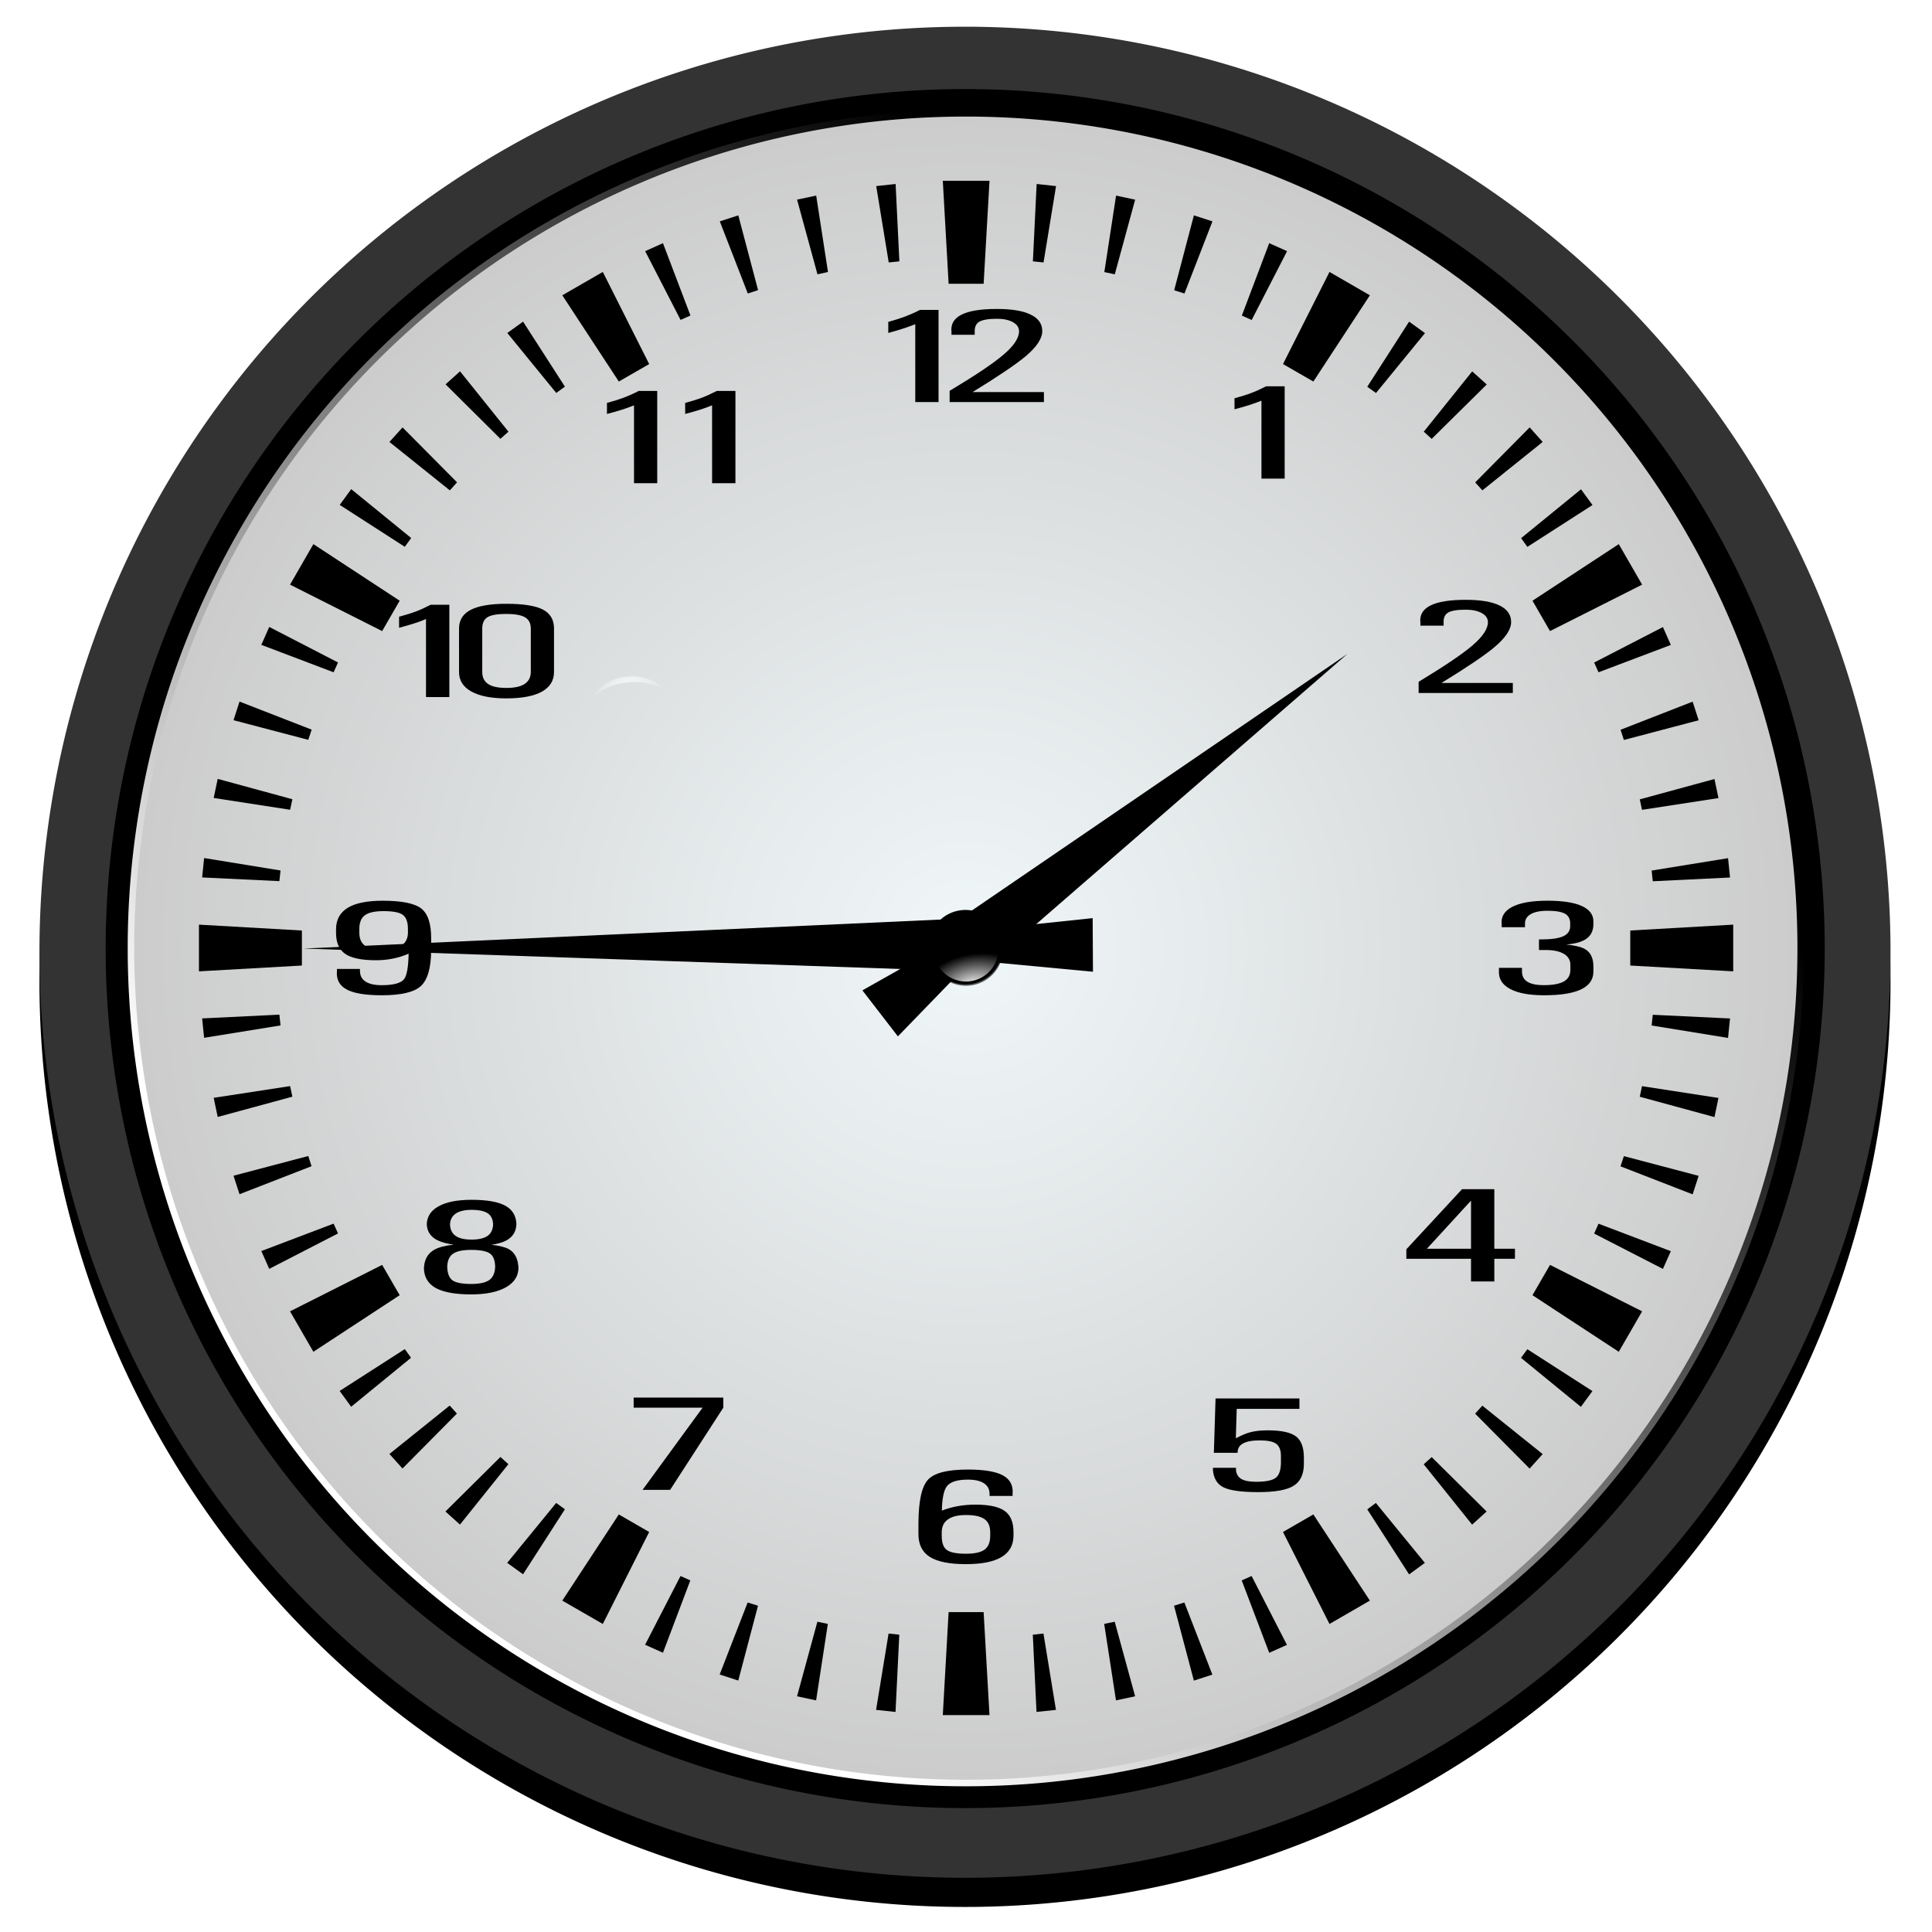 <?xml version="1.0" encoding="UTF-8" standalone="no"?>
<!-- Created with Inkscape (http://www.inkscape.org/) -->

<svg
   xmlns:dc="http://purl.org/dc/elements/1.1/"
   xmlns:cc="http://creativecommons.org/ns#"
   xmlns:rdf="http://www.w3.org/1999/02/22-rdf-syntax-ns#"
   xmlns:svg="http://www.w3.org/2000/svg"
   xmlns="http://www.w3.org/2000/svg"
   xmlns:xlink="http://www.w3.org/1999/xlink"
   xmlns:sodipodi="http://sodipodi.sourceforge.net/DTD/sodipodi-0.dtd"
   xmlns:inkscape="http://www.inkscape.org/namespaces/inkscape"
   id="svg2"
   sodipodi:docname="QuarterTo1.svg"
   inkscape:export-filename="C:\Documents and Settings\Piotrek\Pulpit\analog clock.png"
   viewBox="0 0 400 400"
   sodipodi:version="0.32"
   inkscape:export-xdpi="90"
   version="1.0"
   inkscape:output_extension="org.inkscape.output.svg.inkscape"
   inkscape:export-ydpi="90"
   inkscape:version="0.48.4 r9939"
   width="100%"
   height="100%">
  <defs
     id="defs4">
    <filter
       id="filter3957"
       inkscape:collect="always">
      <feGaussianBlur
         id="feGaussianBlur3959"
         stdDeviation="5.257"
         inkscape:collect="always" />
    </filter>
    <filter
       id="filter3239"
       inkscape:collect="always">
      <feGaussianBlur
         id="feGaussianBlur3241"
         stdDeviation="5.299"
         inkscape:collect="always" />
    </filter>
    <filter
       id="filter3249"
       inkscape:collect="always">
      <feGaussianBlur
         id="feGaussianBlur3251"
         stdDeviation="5.257"
         inkscape:collect="always" />
    </filter>
    <filter
       id="filter3371"
       inkscape:collect="always">
      <feGaussianBlur
         id="feGaussianBlur3373"
         stdDeviation="1.046"
         inkscape:collect="always" />
    </filter>
    <linearGradient
       id="linearGradient2640"
       y2="332.36"
       gradientUnits="userSpaceOnUse"
       x2="-221.36"
       y1="614.71"
       x1="-485.71"
       inkscape:collect="always">
      <stop
         id="stop3225"
         style="stop-color:#ffffff"
         offset="0" />
      <stop
         id="stop3227"
         style="stop-color:#ffffff;stop-opacity:0"
         offset="1" />
    </linearGradient>
    <radialGradient
       id="radialGradient2642"
       gradientUnits="userSpaceOnUse"
       cy="332.36"
       cx="-485.71"
       r="262.86"
       inkscape:collect="always">
      <stop
         id="stop3965"
         style="stop-color:#f0f7f9"
         offset="0" />
      <stop
         id="stop3963"
         style="stop-color:#cccccc"
         offset="1" />
    </radialGradient>
    <radialGradient
       id="radialGradient2644"
       gradientUnits="userSpaceOnUse"
       cy="353"
       cx="-257.14"
       gradientTransform="matrix(1.636 -.014 .009 1 160.42 -3.619)"
       r="52.319"
       inkscape:collect="always">
      <stop
         id="stop3344"
         style="stop-color:#ffffff"
         offset="0" />
      <stop
         id="stop3346"
         style="stop-color:#ffffff;stop-opacity:0"
         offset="1" />
    </radialGradient>
    <radialGradient
       id="radialGradient2646"
       gradientUnits="userSpaceOnUse"
       cy="219.21"
       cx="-260.01"
       gradientTransform="matrix(-.992 .125 -.075 -.598 -502.2 415.88)"
       r="37.016"
       inkscape:collect="always">
      <stop
         id="stop3359"
         style="stop-color:#ffffff"
         offset="0" />
      <stop
         id="stop3361"
         style="stop-color:#ffffff;stop-opacity:0"
         offset="1" />
    </radialGradient>
    <linearGradient
       inkscape:collect="always"
       xlink:href="#linearGradient2640"
       id="linearGradient3163"
       gradientUnits="userSpaceOnUse"
       x1="-485.71"
       y1="614.71"
       x2="-221.36"
       y2="332.36" />
    <linearGradient
       inkscape:collect="always"
       xlink:href="#linearGradient2640"
       id="linearGradient3216"
       gradientUnits="userSpaceOnUse"
       x1="-485.71"
       y1="614.71"
       x2="-221.36"
       y2="332.36" />
    <radialGradient
       inkscape:collect="always"
       xlink:href="#radialGradient2642"
       id="radialGradient3218"
       gradientUnits="userSpaceOnUse"
       cx="-485.71"
       cy="332.36"
       r="262.86" />
    <radialGradient
       inkscape:collect="always"
       xlink:href="#radialGradient2644"
       id="radialGradient3220"
       gradientUnits="userSpaceOnUse"
       gradientTransform="matrix(1.636,-0.014,0.009,1,160.42,-3.619)"
       cx="-257.14"
       cy="353"
       r="52.319" />
    <radialGradient
       inkscape:collect="always"
       xlink:href="#radialGradient2646"
       id="radialGradient3222"
       gradientUnits="userSpaceOnUse"
       gradientTransform="matrix(-0.992,0.125,-0.075,-0.598,-502.2,415.88)"
       cx="-260.01"
       cy="219.21"
       r="37.016" />
    <radialGradient
       inkscape:collect="always"
       xlink:href="#radialGradient2644"
       id="radialGradient3257"
       gradientUnits="userSpaceOnUse"
       gradientTransform="matrix(1.636,-0.014,0.009,1,160.42,-3.619)"
       cx="-257.14"
       cy="353"
       r="52.319" />
    <radialGradient
       inkscape:collect="always"
       xlink:href="#radialGradient2646"
       id="radialGradient3259"
       gradientUnits="userSpaceOnUse"
       gradientTransform="matrix(-0.992,0.125,-0.075,-0.598,-502.2,415.88)"
       cx="-260.01"
       cy="219.21"
       r="37.016" />
  </defs>
  <sodipodi:namedview
     id="base"
     bordercolor="#666666"
     inkscape:pageshadow="2"
     guidetolerance="10"
     pagecolor="#ffffff"
     gridtolerance="10000"
     inkscape:zoom="1.3475"
     objecttolerance="10"
     showgrid="false"
     borderopacity="1.0"
     inkscape:current-layer="layer1"
     inkscape:cx="230.41102"
     inkscape:cy="207.31196"
     showguides="false"
     inkscape:guide-bbox="true"
     inkscape:pageopacity="0.0"
     inkscape:document-units="px"
     inkscape:window-width="1280"
     inkscape:window-height="725"
     inkscape:window-x="1357"
     inkscape:window-y="-9"
     inkscape:window-maximized="1">
    <sodipodi:guide
       id="guide3076"
       position="300,352.635"
       orientation="1,0" />
    <sodipodi:guide
       id="guide3078"
       position="247.159,300"
       orientation="0,1" />
  </sodipodi:namedview>
  <g
     id="layer1"
     inkscape:label="Layer 1"
     inkscape:groupmode="layer"
     transform="translate(-278.34 -412.89)">
    <path
       id="path3243"
       sodipodi:rx="262.85715"
       sodipodi:ry="262.85715"
       style="fill:#000000;fill-rule:evenodd;filter:url(#filter3249)"
       sodipodi:type="arc"
       d="m -222.857,332.362 a 262.857,262.857 0 1 1 -525.714,0 262.857,262.857 0 1 1 525.714,0 z"
       transform="matrix(0.729,0,0,0.729,832.215,373.788)"
       sodipodi:cy="332.36218"
       sodipodi:cx="-485.71429" />
    <path
       id="path3951"
       sodipodi:rx="262.85715"
       sodipodi:ry="262.85715"
       style="fill:#333333;fill-rule:evenodd"
       sodipodi:type="arc"
       d="m -222.857,332.362 a 262.857,262.857 0 1 1 -525.714,0 262.857,262.857 0 1 1 525.714,0 z"
       transform="matrix(0.729,0,0,0.729,832.215,367.752)"
       sodipodi:cy="332.36218"
       sodipodi:cx="-485.71429" />
    <path
       id="path3949"
       sodipodi:rx="262.85715"
       sodipodi:ry="262.85715"
       style="fill:#000000;fill-rule:evenodd;filter:url(#filter3957)"
       sodipodi:type="arc"
       d="m -222.857,332.362 a 262.857,262.857 0 1 1 -525.714,0 262.857,262.857 0 1 1 525.714,0 z"
       transform="matrix(0.677,0,0,0.677,807.003,384.274)"
       sodipodi:cy="332.36218"
       sodipodi:cx="-485.71429" />
    <path
       id="path2451"
       sodipodi:rx="262.85715"
       sodipodi:ry="262.85715"
       style="fill:none;stroke:url(#linearGradient3216);stroke-width:4.141;stroke-linecap:round;filter:url(#filter3239)"
       sodipodi:type="arc"
       d="m -222.857,332.362 a 262.857,262.857 0 1 1 -525.714,0 262.857,262.857 0 1 1 525.714,0 z"
       transform="matrix(0.655,0,0,0.655,796.45,391.498)"
       sodipodi:cy="332.36218"
       sodipodi:cx="-485.71429" />
    <path
       id="path2383"
       sodipodi:rx="262.85715"
       sodipodi:ry="262.85715"
       style="fill:url(#radialGradient3218);fill-rule:evenodd"
       sodipodi:type="arc"
       d="m -222.857,332.362 a 262.857,262.857 0 1 1 -525.714,0 262.857,262.857 0 1 1 525.714,0 z"
       transform="matrix(0.655,0,0,0.655,796.45,391.498)"
       sodipodi:cy="332.36218"
       sodipodi:cx="-485.71429" />
    <path
       inkscape:connector-curvature="0"
       d="m 341.151,609.277 139.27,4.771 -0.013,-2.247 24.219,2.278 -0.064,-11.102 -24.189,2.552 -0.013,-2.588 -139.209,6.336 z"
       style="fill:#000000;fill-rule:evenodd"
       inkscape:transform-center-y="-0.081969"
       id="rect3080"
       inkscape:transform-center-x="55.006145" />
    <path
       inkscape:connector-curvature="0"
       d="m 557.317,548.269 -86.006,58.764 1.485,1.925 -15.909,8.974 7.353,9.529 12.712,-13.118 1.712,2.218 78.653,-68.292 z"
       style="fill:#000000;fill-rule:evenodd"
       inkscape:transform-center-y="-20.775016"
       inkscape:transform-center-x="-28.887901"
       id="path3087" />
    <path
       id="path2385"
       style="fill:#000000;fill-rule:evenodd"
       d="m 473.539,450.322 1.202,21.316 h 7.251 l 1.215,-21.316 h -9.668 z m -9.773,0.66 -4.015,0.436 2.589,15.809 2.206,-0.225 -0.779,-16.02 z m 29.201,0 -0.779,16.02 2.206,0.225 2.589,-15.809 -4.015,-0.436 z m -45.643,2.404 -3.962,0.832 4.226,15.465 2.179,-0.475 -2.443,-15.822 z m 62.086,0 -2.43,15.835 2.166,0.462 4.213,-15.452 -3.949,-0.845 z m -78.212,4.094 -3.83,1.241 5.798,14.937 2.126,-0.7 -4.094,-15.479 z m 94.324,0 -4.081,15.505 2.126,0.674 5.798,-14.937 -3.843,-1.241 z m -109.922,5.758 -3.685,1.651 7.33,14.237 2.047,-0.911 -5.692,-14.977 z m 125.519,0 -5.666,14.99 2.034,0.911 7.33,-14.25 -3.698,-1.651 z m -137.974,5.956 -8.386,4.834 11.701,17.856 6.287,-3.619 -9.601,-19.071 z m 150.454,0 -9.628,19.071 6.287,3.619 11.701,-17.856 -8.36,-4.834 z m -166.963,10.288 -3.262,2.351 10.13,12.415 1.796,-1.308 -8.664,-13.458 z m 183.445,0 -8.664,13.484 1.809,1.294 10.143,-12.401 -3.289,-2.377 z m -196.494,10.288 -2.998,2.694 11.358,11.279 1.664,-1.479 -10.024,-12.494 z m 209.555,0.013 -10.024,12.481 1.638,1.492 11.398,-11.266 -3.011,-2.707 z m -221.455,11.596 -2.721,3.011 12.507,10.024 1.492,-1.664 -11.279,-11.371 z m 233.354,0 -11.279,11.384 1.492,1.651 12.481,-10.024 -2.694,-3.011 z m -243.986,12.784 -2.377,3.262 13.471,8.677 1.321,-1.823 -12.415,-10.117 z m 254.618,0.026 -12.401,10.117 1.294,1.809 13.484,-8.664 -2.377,-3.262 z m -262.45,11.358 -4.834,8.386 19.071,9.615 3.632,-6.287 -17.869,-11.715 z m 270.268,0 -17.869,11.715 3.632,6.287 19.071,-9.615 -4.834,-8.386 z m -279.407,17.143 -1.638,3.711 14.964,5.679 0.911,-2.034 -14.237,-7.356 z m 288.547,0.026 -14.237,7.343 0.898,2.021 14.977,-5.666 -1.638,-3.698 z m -294.701,15.426 -1.241,3.856 15.479,4.068 0.7,-2.113 -14.937,-5.811 z m 300.855,0.013 -14.924,5.824 0.687,2.113 15.479,-4.081 -1.241,-3.856 z m -305.372,15.994 -0.832,3.949 15.822,2.443 0.475,-2.179 -15.465,-4.213 z m 309.889,0.026 -15.465,4.213 0.462,2.166 15.835,-2.43 -0.832,-3.949 z m -312.702,16.363 -0.409,4.015 15.994,0.766 0.238,-2.206 -15.822,-2.575 z m 315.515,0.026 -15.822,2.562 0.238,2.219 15.994,-0.779 -0.409,-4.002 z m -316.585,13.762 v 9.668 l 21.316,-1.202 v -7.251 l -21.316,-1.215 z m 317.655,0 -21.316,1.215 v 7.251 l 21.316,1.202 v -9.668 z m -301.001,18.635 -15.994,0.779 0.409,4.015 15.822,-2.562 -0.238,-2.232 z m 284.347,0.026 -0.238,2.219 15.822,2.575 0.409,-4.028 -15.994,-0.766 z m -282.128,14.765 -15.822,2.43 0.832,3.962 15.465,-4.2 -0.475,-2.192 z m 279.896,0.013 -0.462,2.192 15.465,4.213 0.832,-3.962 -15.835,-2.443 z m -276.132,14.462 -15.479,4.081 1.241,3.83 14.911,-5.798 -0.674,-2.113 z m 272.381,0.026 -0.7,2.113 14.937,5.798 1.241,-3.83 -15.479,-4.081 z m -267.138,13.973 -14.964,5.679 1.638,3.685 14.237,-7.33 -0.911,-2.034 z m 261.882,0.013 -0.898,2.047 14.237,7.317 1.638,-3.672 -14.977,-5.692 z m -251.831,8.532 -19.071,9.615 4.834,8.373 17.869,-11.715 -3.632,-6.273 z m 241.794,0 -3.632,6.273 17.869,11.715 4.834,-8.373 -19.071,-9.615 z m -237.105,17.433 -13.484,8.664 2.377,3.275 12.401,-10.143 -1.294,-1.796 z m 232.417,0.026 -1.321,1.783 12.401,10.143 2.39,-3.262 -13.471,-8.664 z m -223.119,11.662 -12.481,10.024 2.707,3.011 11.266,-11.371 -1.492,-1.664 z m 213.795,0.026 -1.492,1.651 11.279,11.371 2.707,-2.998 -12.494,-10.024 z m -203.295,10.618 -11.384,11.292 3.011,2.707 10.024,-12.507 -1.651,-1.492 z m 192.809,0.026 -1.651,1.492 10.024,12.494 2.998,-2.721 -11.371,-11.266 z m -181.266,9.496 -10.143,12.401 3.289,2.364 8.664,-13.458 -1.809,-1.308 z m 169.71,0 -1.783,1.321 8.664,13.471 3.262,-2.39 -10.143,-12.401 z m -156.741,2.377 -11.701,17.843 8.386,4.834 9.601,-19.044 -6.287,-3.632 z m 143.798,0 -6.287,3.632 9.628,19.044 8.36,-4.834 -11.701,-17.843 z m -131.027,12.745 -7.33,14.237 3.698,1.651 5.666,-14.977 -2.034,-0.911 z m 118.242,0 -2.047,0.911 5.692,14.99 3.672,-1.638 -7.317,-14.264 z m -104.335,5.481 -5.798,14.911 3.856,1.255 4.081,-15.492 -2.14,-0.674 z m 90.415,0 -2.14,0.674 4.107,15.505 3.83,-1.241 -5.798,-14.937 z m -48.813,1.994 -1.202,21.329 h 9.668 l -1.215,-21.329 h -7.251 z m -27.167,1.994 -4.213,15.439 3.949,0.845 2.43,-15.835 -2.166,-0.449 z m 61.558,0 -2.179,0.449 2.443,15.835 3.962,-0.845 -4.226,-15.439 z m -46.819,2.443 -2.589,15.809 4.028,0.423 0.779,-15.994 -2.219,-0.238 z m 32.067,0 -2.206,0.238 0.766,15.994 4.028,-0.423 -2.589,-15.809 z"
       inkscape:connector-curvature="0" />
    <path
       inkscape:connector-curvature="0"
       d="m 357.37,618.949 c -3.368,0 -5.798,-0.396 -7.277,-1.215 -1.492,-0.806 -2.153,-2.087 -1.994,-3.843 v -0.396 h 4.768 v 0.396 c 0,0.977 0.383,1.717 1.149,2.219 0.753,0.502 1.875,0.753 3.355,0.753 2.47,0 4.028,-0.436 4.662,-1.294 0.555,-0.779 0.858,-2.523 0.911,-5.23 -2.113,0.911 -4.358,1.36 -6.736,1.36 -2.985,0 -5.111,-0.436 -6.379,-1.307 -1.281,-0.872 -1.915,-2.338 -1.915,-4.372 v -0.726 c 0,-1.981 0.806,-3.46 2.417,-4.451 1.598,-0.977 4.015,-1.466 7.251,-1.466 3.949,0 6.617,0.541 7.99,1.624 1.374,1.083 2.06,3.183 2.034,6.287 v 2.298 c -0.013,3.685 -0.726,6.154 -2.126,7.449 -1.387,1.281 -4.094,1.915 -8.109,1.915 z m 5.428,-13.722 c 0,-1.426 -0.357,-2.404 -1.057,-2.919 -0.7,-0.528 -2.034,-0.779 -3.975,-0.779 -1.809,0 -3.104,0.277 -3.87,0.845 -0.779,0.568 -1.162,1.519 -1.162,2.853 v 0.74 c 0,1.268 0.396,2.179 1.189,2.734 0.779,0.555 2.06,0.845 3.843,0.845 1.651,0 2.892,-0.317 3.751,-0.924 0.845,-0.608 1.281,-1.492 1.281,-2.655 v -0.74 z"
       style="fill:#000000"
       id="text3054" />
    <path
       inkscape:connector-curvature="0"
       d="m 603.432,604.088 c 0,-0.957 -0.368,-1.629 -1.087,-2.027 -0.718,-0.407 -1.934,-0.606 -3.628,-0.606 -1.547,0 -2.726,0.246 -3.517,0.739 -0.81,0.493 -1.179,1.193 -1.123,2.093 v 0.568 H 589.252 v -0.568 c -0.184,-1.572 0.534,-2.785 2.173,-3.637 1.639,-0.852 4.088,-1.279 7.311,-1.279 3.112,0 5.47,0.36 7.09,1.089 1.602,0.729 2.412,1.79 2.412,3.192 v 0.549 c 0,1.629 -0.7,2.775 -2.136,3.448 -0.792,0.388 -1.952,0.654 -3.462,0.805 1.621,0.161 2.836,0.426 3.61,0.805 1.326,0.635 1.989,1.885 1.989,3.732 v 1.061 c 0,1.629 -0.847,2.86 -2.541,3.675 -1.694,0.815 -4.236,1.222 -7.643,1.222 -3.112,0 -5.47,-0.436 -7.09,-1.326 -1.639,-0.881 -2.394,-2.141 -2.284,-3.779 v -0.568 h 4.77 v 0.568 c -0.037,1.023 0.313,1.781 1.068,2.273 0.737,0.493 1.897,0.739 3.462,0.739 1.878,0 3.26,-0.265 4.162,-0.777 0.884,-0.521 1.326,-1.317 1.326,-2.396 v -1.051 c 0,-0.957 -0.442,-1.705 -1.326,-2.245 -0.902,-0.54 -2.155,-0.805 -3.757,-0.805 h -1.418 v -2.197 h 0.497 c 2.081,0 3.591,-0.218 4.53,-0.654 0.958,-0.436 1.436,-1.137 1.436,-2.093 v -0.549 z"
       style="fill:#000000"
       id="text3058" />
    <path
       inkscape:connector-curvature="0"
       d="m 484.725,476.855 c -3.341,0 -5.771,0.396 -7.33,1.189 -1.558,0.792 -2.245,1.981 -2.06,3.579 v 0.581 h 4.807 v -0.581 c -0.04,-1.017 0.277,-1.717 0.938,-2.113 0.674,-0.396 1.875,-0.621 3.645,-0.621 1.374,0 2.483,0.238 3.328,0.7 0.845,0.475 1.268,1.109 1.268,1.889 0,1.387 -1.043,2.972 -3.156,4.794 -2.1,1.809 -5.851,4.319 -11.213,7.541 v 1.162 1.162 h 19.52 v -2.074 h -14.765 c 5.322,-3.262 8.994,-5.745 11.041,-7.462 2.258,-1.915 3.381,-3.645 3.381,-5.164 0,-1.506 -0.792,-2.641 -2.39,-3.407 -1.598,-0.792 -3.936,-1.175 -7.013,-1.175 z m -15.914,0.198 c -1.123,0.581 -2.166,1.017 -3.09,1.374 -0.911,0.343 -2.074,0.726 -3.473,1.109 v 2.285 c 1.875,-0.502 3.434,-0.991 4.636,-1.44 l 0.951,-0.37 v 16.126 h 2.417 2.404 v -19.084 h -3.843 z"
       style="fill:#000000"
       id="path3256" />
    <path
       inkscape:connector-curvature="0"
       d="m 478.716,717.143 c 3.368,0 5.798,0.409 7.277,1.215 1.479,0.806 2.153,2.1 1.994,3.856 v 0.396 h -4.768 v -0.396 c 0,-0.977 -0.383,-1.717 -1.149,-2.219 -0.766,-0.515 -1.875,-0.766 -3.355,-0.766 -2.245,0 -3.711,0.489 -4.398,1.466 -0.594,0.845 -0.924,2.496 -0.977,4.953 2.126,-0.832 4.438,-1.241 6.947,-1.241 2.826,0 4.847,0.436 6.062,1.307 1.215,0.872 1.823,2.324 1.823,4.372 v 0.726 c 0,1.981 -0.832,3.46 -2.47,4.438 -1.638,0.991 -4.107,1.479 -7.383,1.479 -3.407,0 -5.89,-0.502 -7.462,-1.492 -1.572,-0.991 -2.364,-2.562 -2.364,-4.715 v -2.285 c 0.026,-4.583 0.674,-7.581 1.981,-8.994 1.281,-1.4 4.028,-2.1 8.241,-2.1 z m -5.402,13.722 c 0,1.44 0.357,2.417 1.057,2.932 0.7,0.515 2.021,0.779 3.949,0.779 1.809,0 3.104,-0.291 3.87,-0.858 0.766,-0.568 1.162,-1.519 1.162,-2.853 v -0.726 c 0,-1.268 -0.396,-2.179 -1.189,-2.734 -0.792,-0.568 -2.074,-0.845 -3.843,-0.845 -1.638,0 -2.879,0.304 -3.724,0.911 -0.858,0.608 -1.281,1.492 -1.281,2.668 v 0.726 z"
       style="fill:#000000"
       id="text3050" />
    <path
       inkscape:connector-curvature="0"
       d="m 410.581,493.826 c -1.123,0.581 -2.166,1.043 -3.104,1.4 -0.911,0.343 -2.06,0.7 -3.473,1.083 v 2.285 c 1.889,-0.489 3.434,-0.964 4.649,-1.413 l 0.951,-0.37 v 16.126 h 2.417 2.39 V 493.826 h -3.83 z m 16.165,0 c -1.123,0.581 -2.14,1.043 -3.077,1.4 -0.911,0.343 -2.073,0.7 -3.473,1.083 v 2.285 c 1.875,-0.489 3.407,-0.964 4.622,-1.413 l 0.951,-0.37 v 16.126 h 2.417 2.417 V 493.826 h -3.856 z"
       style="fill:#000000"
       id="path3310" />
    <path
       inkscape:connector-curvature="0"
       d="m 383.19,537.898 c -3.341,0 -5.785,0.423 -7.396,1.255 -1.611,0.832 -2.417,2.126 -2.417,3.856 v 9.007 c 0,1.743 0.845,3.104 2.549,4.041 1.704,0.951 4.121,1.426 7.264,1.426 3.209,0 5.679,-0.475 7.356,-1.4 1.664,-0.938 2.496,-2.285 2.496,-4.068 v -9.007 c 0,-1.809 -0.766,-3.117 -2.311,-3.922 -1.545,-0.792 -4.068,-1.189 -7.541,-1.189 z m -15.677,0.198 c -1.123,0.581 -2.14,1.043 -3.077,1.4 -0.911,0.343 -2.074,0.7 -3.473,1.083 v 2.285 c 1.875,-0.502 3.434,-0.964 4.636,-1.426 l 0.938,-0.383 v 16.152 h 2.43 2.404 v -19.111 h -3.856 z m 15.677,1.902 c 1.77,0 3.064,0.238 3.856,0.7 0.792,0.475 1.189,1.241 1.189,2.311 v 9.007 c 0,1.083 -0.423,1.915 -1.281,2.483 -0.845,0.555 -2.113,0.819 -3.764,0.819 -1.704,0 -2.958,-0.264 -3.777,-0.806 -0.819,-0.541 -1.228,-1.374 -1.228,-2.496 v -9.007 c 0,-1.123 0.383,-1.915 1.123,-2.351 0.74,-0.449 2.021,-0.66 3.883,-0.66 z"
       style="fill:#000000"
       id="path3318" />
    <path
       inkscape:connector-curvature="0"
       d="m 380.085,670.605 c 1.621,0.18 2.818,0.483 3.591,0.9 1.326,0.739 2.007,2.15 2.007,4.243 v -0.407 c 0,1.733 -0.866,3.088 -2.597,4.073 -1.731,0.976 -4.144,1.468 -7.201,1.468 -3.315,0 -5.783,-0.455 -7.385,-1.354 -1.584,-0.909 -2.394,-2.302 -2.394,-4.186 v 0.407 c 0,-1.961 0.737,-3.343 2.21,-4.148 0.921,-0.493 2.228,-0.833 3.959,-1.013 -1.4,-0.199 -2.523,-0.502 -3.37,-0.919 -1.473,-0.739 -2.21,-1.913 -2.21,-3.523 v 0.379 c 0,-1.667 0.792,-2.955 2.412,-3.864 1.602,-0.909 3.886,-1.364 6.851,-1.364 3.223,0 5.58,0.417 7.072,1.26 1.473,0.833 2.228,2.159 2.228,3.969 v -0.379 c 0,1.61 -0.681,2.785 -2.026,3.533 -0.792,0.436 -1.842,0.739 -3.149,0.928 z m -4.125,-1.07 c 1.529,0 2.652,-0.275 3.389,-0.815 0.718,-0.54 1.087,-1.383 1.087,-2.51 v 0.379 c 0,-1.137 -0.35,-1.951 -1.05,-2.453 -0.7,-0.502 -1.842,-0.758 -3.425,-0.758 -1.473,0 -2.578,0.275 -3.333,0.815 -0.737,0.53 -1.123,1.335 -1.123,2.396 v -0.379 c 0,1.127 0.368,1.97 1.105,2.51 0.718,0.54 1.842,0.815 3.352,0.815 z m -0.074,2.131 c -1.805,0 -3.075,0.284 -3.83,0.852 -0.755,0.559 -1.123,1.506 -1.123,2.822 v -0.407 c 0,1.459 0.35,2.463 1.031,2.993 0.7,0.53 2.007,0.796 3.923,0.796 1.786,0 3.057,-0.284 3.83,-0.871 0.755,-0.578 1.142,-1.553 1.142,-2.917 v 0.407 c 0,-1.421 -0.35,-2.387 -1.05,-2.898 -0.681,-0.511 -1.989,-0.777 -3.923,-0.777 z"
       style="fill:#000000"
       id="text3283" />
    <path
       inkscape:connector-curvature="0"
       d="m 411.373,721.353 12.431,-17.02 h -14.272 v -2.093 h 18.563 v 1.042 1.051 l -11.013,17.02 h -5.709 z"
       style="fill:#000000"
       id="text3287" />
    <path
       inkscape:connector-curvature="0"
       d="m 548.295,715.945 c 0,2.15 -0.7,3.675 -2.118,4.556 -1.4,0.881 -3.849,1.317 -7.293,1.317 -3.425,0 -5.819,-0.322 -7.164,-0.957 -1.344,-0.644 -2.081,-1.819 -2.247,-3.514 v -0.568 h 4.77 v 0.568 c 0.111,0.805 0.479,1.392 1.142,1.771 0.663,0.369 1.657,0.559 2.983,0.559 2.044,0 3.407,-0.275 4.107,-0.833 0.718,-0.549 1.068,-1.629 1.068,-3.239 v -1.279 c 0,-1.193 -0.331,-2.036 -0.976,-2.51 -0.626,-0.474 -1.768,-0.71 -3.407,-0.71 -1.565,0 -2.726,0.218 -3.481,0.644 -0.773,0.426 -1.123,1.07 -1.105,1.932 h -4.917 l 0.35,-11.252 h 17.366 v 2.15 h -12.983 l -0.184,6.081 c 0.829,-0.426 1.51,-0.739 2.063,-0.947 1.234,-0.464 2.726,-0.691 4.493,-0.691 2.818,0 4.77,0.417 5.875,1.241 1.105,0.824 1.657,2.292 1.657,4.404 v 1.279 z"
       style="fill:#000000"
       id="text3291" />
    <path
       inkscape:connector-curvature="0"
       d="m 582.899,673.513 h -13.388 v -0.985 -0.985 l 11.528,-12.445 h 3.333 3.352 v 12.332 h 4.272 v 2.084 h -4.272 v 4.688 h -4.825 v -4.688 z m 0,-2.084 v -9.964 l -9.134,9.964 h 9.134 z"
       style="fill:#000000"
       id="text3295" />
    <path
       inkscape:connector-curvature="0"
       d="m 591.204,541.671 c 0,1.515 -1.123,3.23 -3.389,5.152 -2.044,1.724 -5.709,4.205 -11.031,7.463 h 14.77 v 2.084 H 572.052 v -1.165 -1.156 c 5.341,-3.23 9.079,-5.749 11.178,-7.558 2.118,-1.819 3.168,-3.419 3.168,-4.793 0,-0.777 -0.424,-1.402 -1.271,-1.875 -0.847,-0.464 -1.952,-0.701 -3.315,-0.701 -1.768,0 -3.002,0.199 -3.665,0.606 -0.663,0.398 -0.976,1.108 -0.921,2.131 v 0.568 h -4.807 v -0.568 c -0.203,-1.601 0.479,-2.794 2.044,-3.59 1.565,-0.796 4.015,-1.193 7.348,-1.193 3.075,0 5.414,0.398 6.998,1.174 1.602,0.777 2.394,1.923 2.394,3.419 z"
       style="fill:#000000"
       id="text3299" />
    <path
       inkscape:connector-curvature="0"
       d="m 539.511,511.978 v -16.13 l -0.958,0.36 c -1.197,0.455 -2.744,0.928 -4.622,1.421 v -2.283 c 1.4,-0.379 2.56,-0.739 3.462,-1.089 0.939,-0.35 1.97,-0.815 3.094,-1.392 h 3.83 v 19.113 h -2.394 -2.412 z"
       style="fill:#000000"
       id="text3303" />
    <path
       sodipodi:cx="-257.14285"
       sodipodi:cy="291.65121"
       transform="matrix(0.145,-0.026,0.026,0.145,508.035,560.296)"
       d="m -204.824,291.651 a 52.319,52.319 0 1 1 -104.638,0 52.319,52.319 0 1 1 104.638,0 z"
       sodipodi:type="arc"
       style="opacity:0.8;fill:#000000;fill-rule:evenodd;filter:url(#filter3371)"
       sodipodi:ry="52.319111"
       sodipodi:rx="52.319111"
       id="path3365" />
    <path
       sodipodi:cx="-257.14285"
       sodipodi:cy="291.65121"
       transform="matrix(0.145,-0.026,0.026,0.145,507.943,560.017)"
       d="m -204.824,291.651 a 52.319,52.319 0 1 1 -104.638,0 52.319,52.319 0 1 1 104.638,0 z"
       sodipodi:type="arc"
       style="fill:#000000;fill-rule:evenodd"
       sodipodi:ry="52.319111"
       sodipodi:rx="52.319111"
       id="path3338" />
    <path
       sodipodi:cx="-257.14285"
       sodipodi:cy="291.65121"
       transform="matrix(0.126,-0.023,0.023,0.126,504.032,566.738)"
       d="m -204.824,291.651 a 52.319,52.319 0 1 1 -104.638,0 52.319,52.319 0 1 1 104.638,0 z"
       sodipodi:type="arc"
       style="fill:url(#radialGradient3257);fill-rule:evenodd"
       sodipodi:ry="52.319111"
       sodipodi:rx="52.319111"
       id="path3340" />
    <path
       inkscape:radius="-4.2940221"
       transform="matrix(0.217,0,0,0.217,465.01,500.05)"
       inkscape:original="M -257.15625 239.34375 C -286.0364 239.34375 -309.46874 262.7761 -309.46875 291.65625 C -309.46875 291.6982 -309.46885 291.73932 -309.46875 291.78125 C -301.49653 269.34351 -280.06747 253.25 -254.90625 253.25 C -234.43196 253.25 -216.44816 263.91239 -206.15625 279.96875 C -211.47618 256.71703 -232.29917 239.34375 -257.15625 239.34375 z "
       d="m -257.156,243.625 c -17.158,0 -32.072,9.028 -40.562,22.531 11.164,-10.63 26.221,-17.188 42.812,-17.188 11.38,0 22.033,3.108 31.219,8.469 -8.652,-8.469 -20.389,-13.812 -33.469,-13.812 z"
       sodipodi:type="inkscape:offset"
       style="opacity:0.8;fill:url(#radialGradient3259);fill-rule:evenodd"
       id="path3355" />
  </g>
</svg>
